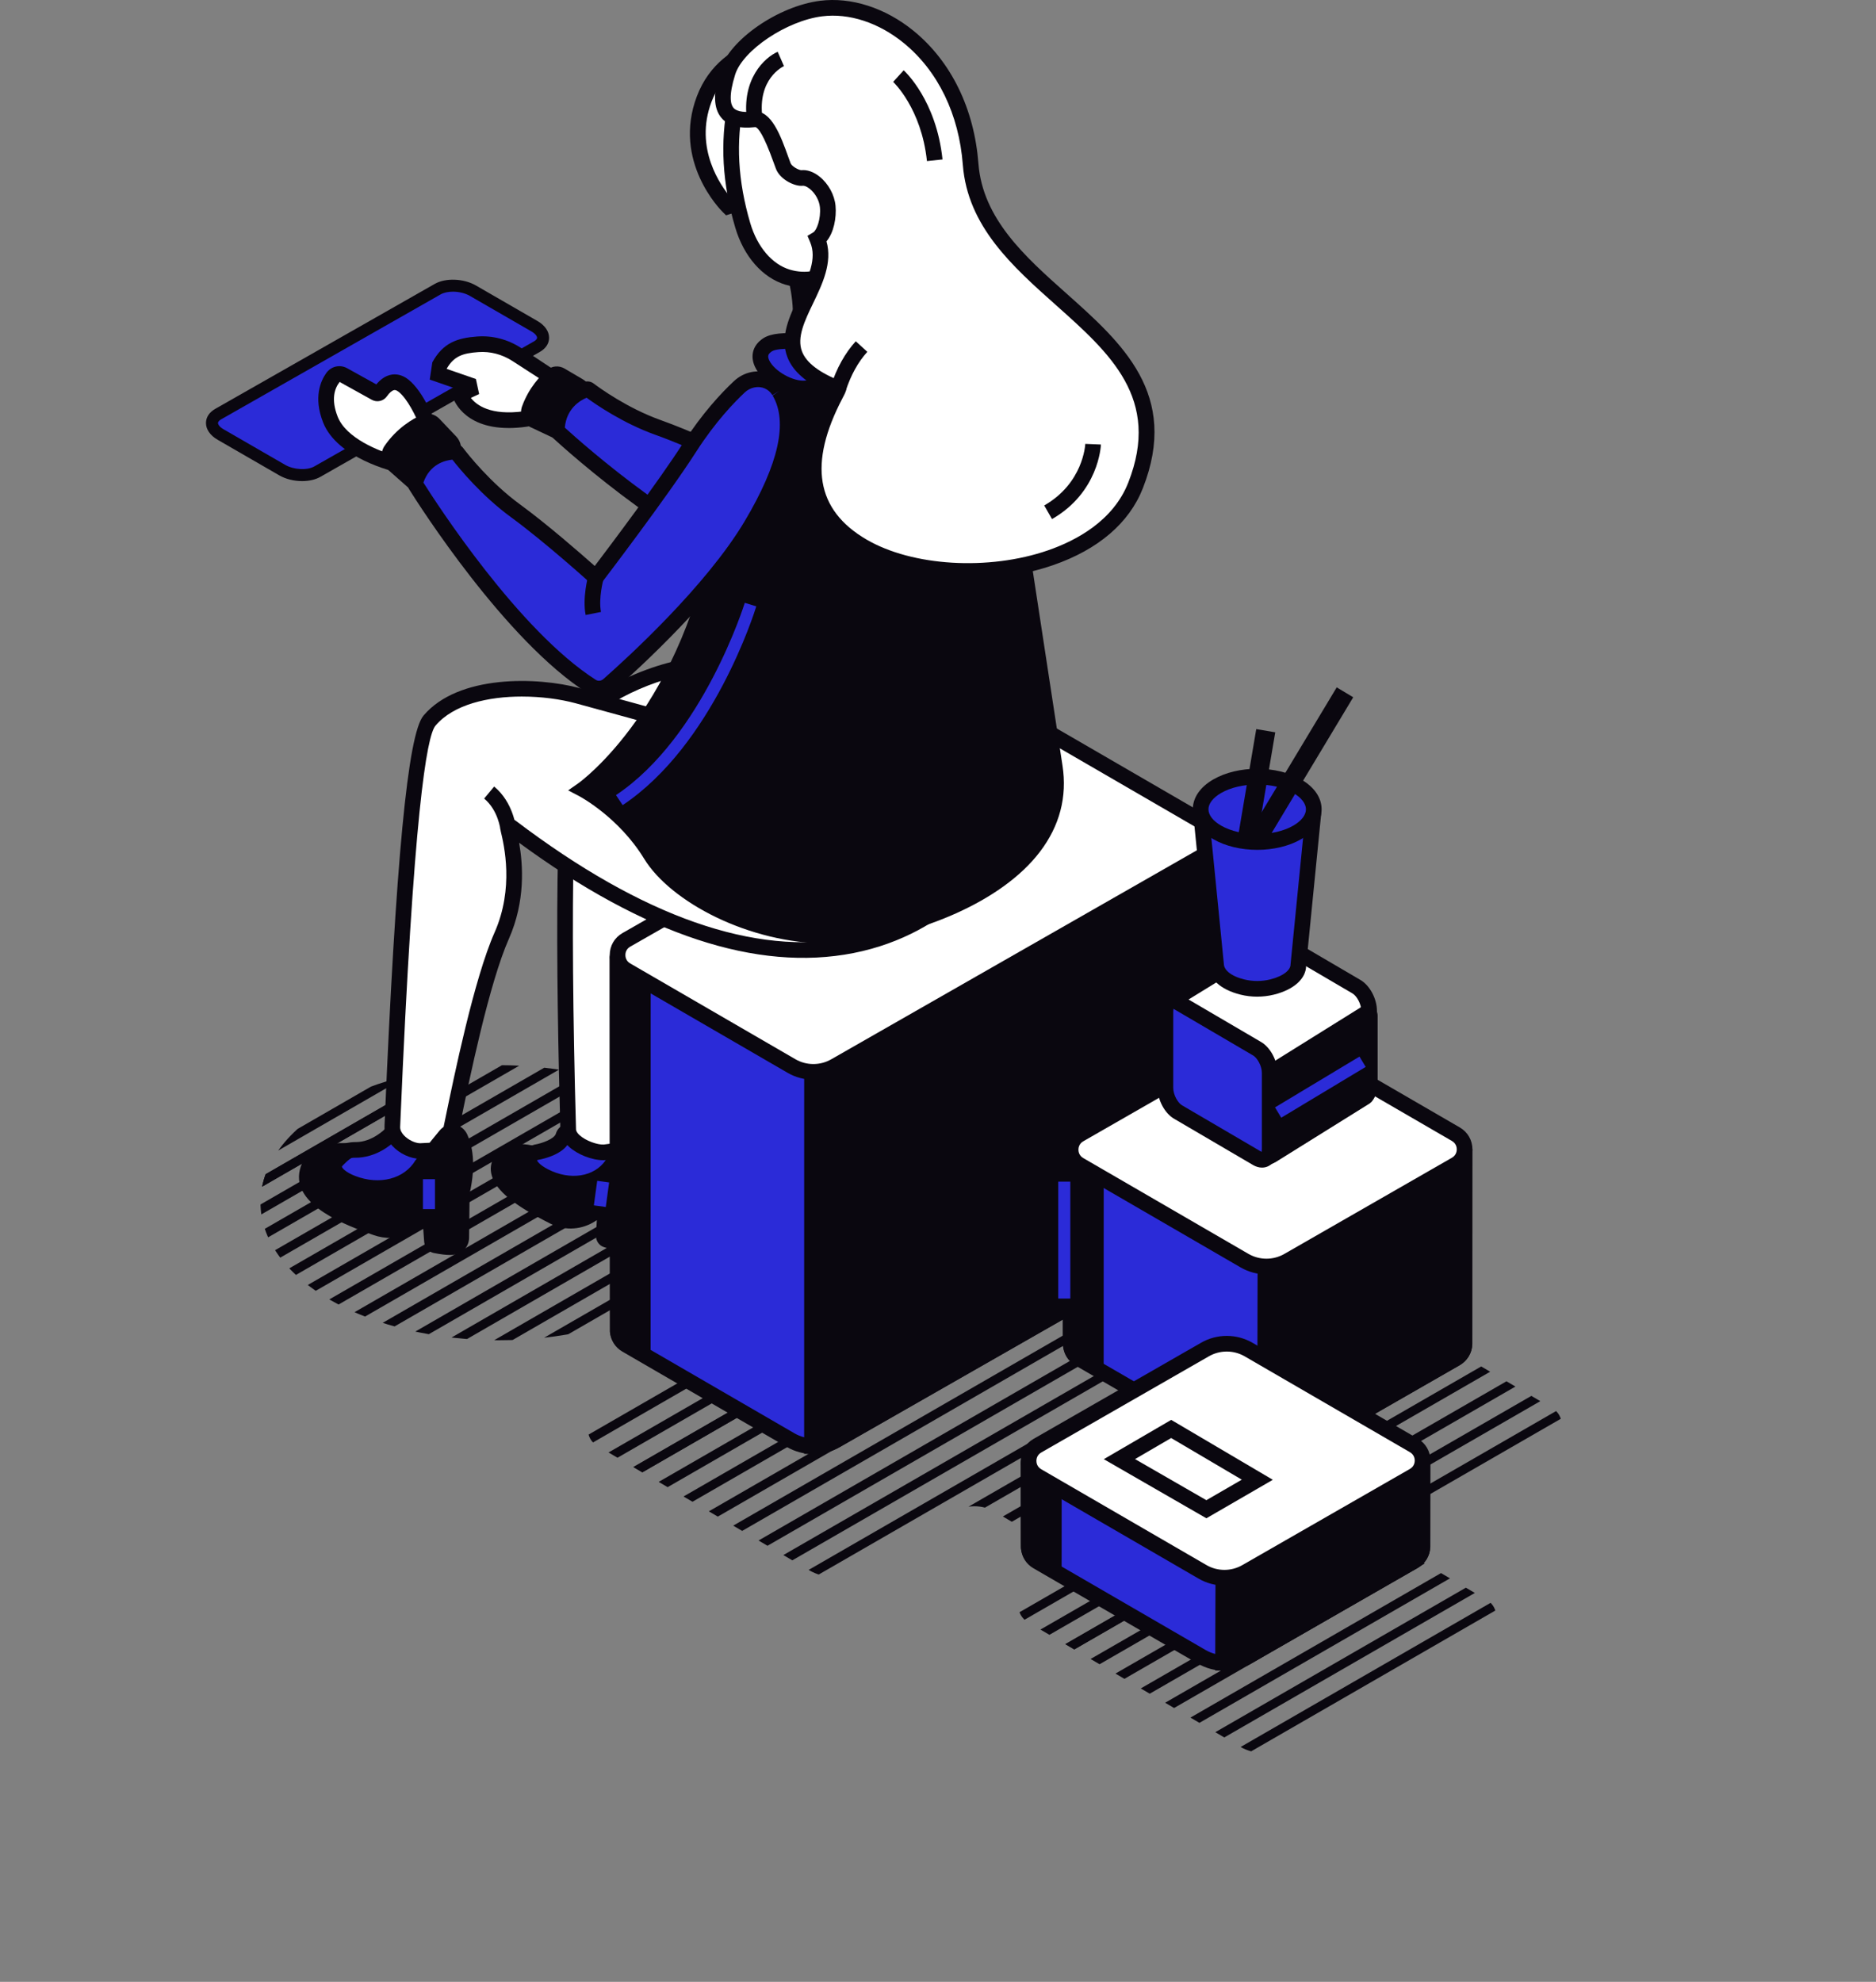 <svg xmlns="http://www.w3.org/2000/svg" xmlns:xlink="http://www.w3.org/1999/xlink" id="b" data-name="Calque 2" width="191.799" height="202.603" viewBox="0 0 191.799 202.603"><rect x="0" y="0" width="191.799" height="202.603" fill="#808080" stroke="none"/><defs><clipPath id="d"><path d="M68.205,113.009c9.51,5.491,9.51,14.393,0,19.884-9.51,5.491-24.93,5.491-34.44,0-9.51-5.491-9.51-14.393,0-19.884,9.51-5.491,24.93-5.491,34.44,0Z" fill="none"></path></clipPath><clipPath id="e"><path d="M126.771,178.557l-21.69-12.729c-1.28-.744-1.278-2.595.005-3.336l20.412-11.663c1.493-.863,3.334-.86,4.824.006l21.69,12.729c1.28.744,1.278,2.595-.004,3.336l-20.412,11.663c-1.493.863-3.333.86-4.824-.006Z" fill="none"></path></clipPath><clipPath id="f"><path d="M133.462,158.949l-21.69-12.729c-1.28-.745-1.278-2.595.005-3.336l20.412-11.663c1.493-.863,3.334-.86,4.824.006l21.69,12.729c1.28.744,1.278,2.595-.004,3.336l-20.412,11.663c-1.493.863-3.333.86-4.824-.006Z" fill="none"></path></clipPath><clipPath id="g"><path d="M133.952,137.927l-21.69-12.729c-1.491-.867-3.331-.869-4.824-.006l-16.949,10.079-4.183-2.455c-1.49-.867-3.331-.869-4.824-.006l-20.412,11.663c-1.282.741-1.285,2.592-.004,3.336l21.69,12.729c1.49.867,3.331.869,4.824.006l9.915-5.968c1.303-.785,2.932-.791,4.242-.017l2.518,1.487c1.49.867,3.331.869,4.824.006l24.869-14.789c1.282-.741,1.285-2.592.004-3.336Z" fill="none"></path></clipPath><clipPath id="h"><path d="M91.178,27.136c-.026.014-.039.02-.039.02,0,0,.029-.01.039-.02Z" fill="none"></path></clipPath></defs><g id="c" data-name="Calque 1"><g><path d="M54.898,35.434l-22.438,12.773c-.925.534-2.542.467-3.611-.15l-6.292-3.633c-1.069-.617-1.185-1.55-.259-2.085l22.438-12.773c.925-.534,2.542-.467,3.611.15l6.292,3.633c1.069.617,1.185,1.55.259,2.085Z" fill="#2b2bd8"></path><path d="M30.889,49.182c-.816,0-1.67-.2-2.348-.593l-6.292-3.633c-.757-.436-1.191-1.06-1.191-1.711,0-.58.331-1.092.932-1.439l22.442-12.774c1.108-.64,2.967-.573,4.222.151l6.294,3.633c.757.437,1.191,1.061,1.191,1.712,0,.581-.332,1.092-.933,1.439l-.004.002-22.437,12.773c-.511.294-1.179.44-1.875.44ZM46.3,29.818c-.477,0-.928.092-1.256.281l-22.442,12.774c-.091.053-.313.2-.313.371,0,.145.15.4.576.646l6.292,3.633c.881.508,2.254.579,2.996.149l22.44-12.774c.096-.056.315-.201.315-.371,0-.145-.15-.4-.576-.646l-6.293-3.633c-.492-.284-1.136-.431-1.738-.431Z" fill="#0a070f"></path></g><g><g clip-path="url(#d)"><g><rect x="5.768" y="114.14" width="63.478" height=".924" transform="translate(-52.231 34.057) rotate(-29.968)" fill="#0a070f"></rect><rect x="8.284" y="115.481" width="63.477" height=".924" transform="translate(-52.57 35.499) rotate(-29.972)" fill="#0a070f"></rect><rect x="10.566" y="116.91" width="63.478" height=".924" transform="translate(-52.964 36.814) rotate(-29.962)" fill="#0a070f"></rect><rect x="13.13" y="118.223" width="63.478" height=".924" transform="translate(-53.278 38.27) rotate(-29.962)" fill="#0a070f"></rect><rect x="15.246" y="119.696" width="63.478" height=".924" transform="translate(-53.73 39.523) rotate(-29.962)" fill="#0a070f"></rect><rect x="17.762" y="121.037" width="63.477" height=".924" transform="translate(-54.064 40.959) rotate(-29.962)" fill="#0a070f"></rect><rect x="20.044" y="122.466" width="63.478" height=".924" transform="translate(-54.475 42.292) rotate(-29.963)" fill="#0a070f"></rect><rect x="22.608" y="123.779" width="63.478" height=".924" transform="translate(-54.787 43.748) rotate(-29.963)" fill="#0a070f"></rect><rect x="24.891" y="125.209" width="63.478" height=".924" transform="translate(-55.209 45.097) rotate(-29.972)" fill="#0a070f"></rect><rect x="27.448" y="126.546" width="63.478" height=".924" transform="translate(-55.543 46.565) rotate(-29.978)" fill="#0a070f"></rect><rect x="29.73" y="127.975" width="63.478" height=".924" transform="translate(-55.952 47.896) rotate(-29.978)" fill="#0a070f"></rect><rect x="32.295" y="129.288" width="63.477" height=".924" transform="translate(-56.249 49.329) rotate(-29.966)" fill="#0a070f"></rect><rect x="34.41" y="130.761" width="63.478" height=".924" transform="translate(-56.695 50.573) rotate(-29.962)" fill="#0a070f"></rect><rect x="36.926" y="132.101" width="63.478" height=".924" transform="translate(-57.027 52.006) rotate(-29.96)" fill="#0a070f"></rect><rect x="39.208" y="133.531" width="63.478" height=".924" transform="translate(-57.437 53.339) rotate(-29.962)" fill="#0a070f"></rect><rect x="41.773" y="134.844" width="63.477" height=".924" transform="translate(-57.765 54.819) rotate(-29.972)" fill="#0a070f"></rect><rect x="44.055" y="136.273" width="63.478" height=".924" transform="translate(-58.174 56.15) rotate(-29.972)" fill="#0a070f"></rect><rect x="-4.01" y="108.704" width="63.478" height=".924" transform="translate(-50.829 28.452) rotate(-29.972)" fill="#0a070f"></rect><rect x="-1.495" y="110.045" width="63.478" height=".924" transform="translate(-51.148 29.873) rotate(-29.962)" fill="#0a070f"></rect><rect x=".789" y="111.475" width="63.477" height=".924" transform="translate(-51.571 31.219) rotate(-29.972)" fill="#0a070f"></rect><rect x="3.353" y="112.788" width="63.478" height=".924" transform="translate(-51.884 32.676) rotate(-29.972)" fill="#0a070f"></rect><rect x="5.635" y="114.217" width="63.478" height=".924" transform="translate(-52.293 34.007) rotate(-29.972)" fill="#0a070f"></rect></g></g><g clip-path="url(#e)"><g><rect x="88.066" y="163.006" width="59.552" height=".924" transform="translate(-65.906 80.731) rotate(-29.972)" fill="#0a070f"></rect><rect x="90.776" y="164.45" width="59.552" height=".924" transform="translate(-66.25 82.245) rotate(-29.962)" fill="#0a070f"></rect><rect x="93.234" y="165.99" width="59.552" height=".924" transform="translate(-66.69 83.678) rotate(-29.962)" fill="#0a070f"></rect><rect x="95.998" y="167.405" width="59.552" height=".924" transform="translate(-67.042 85.282) rotate(-29.972)" fill="#0a070f"></rect><rect x="98.277" y="168.992" width="59.552" height=".924" transform="translate(-67.516 86.598) rotate(-29.962)" fill="#0a070f"></rect><rect x="100.987" y="170.437" width="59.552" height=".924" transform="translate(-67.89 88.18) rotate(-29.972)" fill="#0a070f"></rect><rect x="103.445" y="171.977" width="59.552" height=".924" transform="translate(-68.33 89.614) rotate(-29.972)" fill="#0a070f"></rect><rect x="106.209" y="173.39" width="59.552" height=".924" transform="translate(-68.661 91.168) rotate(-29.968)" fill="#0a070f"></rect><rect x="108.668" y="174.93" width="59.552" height=".924" transform="translate(-69.093 92.581) rotate(-29.962)" fill="#0a070f"></rect><rect x="111.423" y="176.371" width="59.552" height=".924" transform="translate(-69.453 94.171) rotate(-29.968)" fill="#0a070f"></rect><rect x="113.882" y="177.911" width="59.552" height=".924" transform="translate(-69.885 95.583) rotate(-29.962)" fill="#0a070f"></rect><rect x="116.644" y="179.326" width="59.552" height=".924" transform="translate(-70.222 97.152) rotate(-29.962)" fill="#0a070f"></rect><rect x="118.924" y="180.913" width="59.552" height=".924" transform="translate(-70.733 98.564) rotate(-29.978)" fill="#0a070f"></rect><rect x="121.634" y="182.356" width="59.552" height=".924" transform="translate(-71.083 100.089) rotate(-29.972)" fill="#0a070f"></rect><rect x="124.093" y="183.896" width="59.552" height=".924" transform="translate(-71.533 101.546) rotate(-29.978)" fill="#0a070f"></rect><rect x="126.856" y="185.311" width="59.552" height=".924" transform="translate(-71.861 103.092) rotate(-29.972)" fill="#0a070f"></rect><rect x="129.314" y="186.851" width="59.553" height=".924" transform="translate(-72.302 104.527) rotate(-29.972)" fill="#0a070f"></rect><rect x="77.531" y="157.15" width="59.552" height=".924" transform="translate(-64.374 74.655) rotate(-29.962)" fill="#0a070f"></rect><rect x="80.242" y="158.594" width="59.552" height=".924" transform="translate(-64.742 76.219) rotate(-29.968)" fill="#0a070f"></rect><rect x="82.701" y="160.134" width="59.552" height=".924" transform="translate(-65.174 77.635) rotate(-29.962)" fill="#0a070f"></rect><rect x="85.463" y="161.549" width="59.552" height=".924" transform="translate(-65.511 79.204) rotate(-29.962)" fill="#0a070f"></rect><rect x="87.922" y="163.089" width="59.552" height=".924" transform="translate(-65.952 80.638) rotate(-29.962)" fill="#0a070f"></rect></g></g><g clip-path="url(#f)"><g><rect x="94.757" y="143.398" width="59.552" height=".924" transform="translate(-55.215 81.452) rotate(-29.972)" fill="#0a070f"></rect><rect x="97.467" y="144.842" width="59.552" height=".924" transform="translate(-55.563 82.966) rotate(-29.962)" fill="#0a070f"></rect><rect x="99.925" y="146.382" width="59.552" height=".924" transform="translate(-56.004 84.4) rotate(-29.962)" fill="#0a070f"></rect><rect x="102.689" y="147.797" width="59.552" height=".924" transform="translate(-56.341 85.969) rotate(-29.962)" fill="#0a070f"></rect><rect x="104.969" y="149.384" width="59.552" height=".924" transform="translate(-56.829 87.32) rotate(-29.962)" fill="#0a070f"></rect><rect x="107.678" y="150.828" width="59.552" height=".924" transform="translate(-57.188 88.866) rotate(-29.962)" fill="#0a070f"></rect><rect x="110.137" y="152.368" width="59.552" height=".924" transform="translate(-57.629 90.3) rotate(-29.962)" fill="#0a070f"></rect><rect x="112.901" y="153.783" width="59.552" height=".924" transform="translate(-57.964 91.864) rotate(-29.96)" fill="#0a070f"></rect><rect x="115.359" y="155.323" width="59.552" height=".924" transform="translate(-58.408 93.307) rotate(-29.963)" fill="#0a070f"></rect><rect x="118.114" y="156.763" width="59.552" height=".924" transform="translate(-58.765 94.897) rotate(-29.969)" fill="#0a070f"></rect><rect x="120.573" y="158.303" width="59.552" height=".924" transform="translate(-59.198 96.305) rotate(-29.962)" fill="#0a070f"></rect><rect x="123.335" y="159.717" width="59.552" height=".924" transform="translate(-59.533 97.868) rotate(-29.96)" fill="#0a070f"></rect><rect x="125.615" y="161.304" width="59.552" height=".924" transform="translate(-60.04 99.284) rotate(-29.978)" fill="#0a070f"></rect><rect x="128.326" y="162.749" width="59.552" height=".924" transform="translate(-60.393 100.81) rotate(-29.972)" fill="#0a070f"></rect><rect x="130.784" y="164.289" width="59.552" height=".924" transform="translate(-60.84 102.266) rotate(-29.978)" fill="#0a070f"></rect><rect x="133.547" y="165.703" width="59.552" height=".924" transform="translate(-61.166 103.796) rotate(-29.968)" fill="#0a070f"></rect><rect x="136.005" y="167.244" width="59.553" height=".924" transform="translate(-61.612 105.248) rotate(-29.972)" fill="#0a070f"></rect><rect x="84.222" y="137.541" width="59.552" height=".924" transform="translate(-53.686 75.372) rotate(-29.96)" fill="#0a070f"></rect><rect x="86.933" y="138.986" width="59.552" height=".924" transform="translate(-54.053 76.94) rotate(-29.968)" fill="#0a070f"></rect><rect x="89.392" y="140.526" width="59.552" height=".924" transform="translate(-54.487 78.357) rotate(-29.962)" fill="#0a070f"></rect><rect x="92.154" y="141.941" width="59.552" height=".924" transform="translate(-54.835 79.957) rotate(-29.972)" fill="#0a070f"></rect><rect x="94.613" y="143.481" width="59.552" height=".924" transform="translate(-55.276 81.391) rotate(-29.972)" fill="#0a070f"></rect></g></g><g clip-path="url(#g)"><g><rect x="55.823" y="138.032" width="59.552" height=".924" transform="translate(-57.727 61.258) rotate(-29.962)" fill="#0a070f"></rect><rect x="58.533" y="139.476" width="59.552" height=".924" transform="translate(-58.086 62.805) rotate(-29.962)" fill="#0a070f"></rect><rect x="60.992" y="141.016" width="59.552" height=".924" transform="translate(-58.527 64.238) rotate(-29.962)" fill="#0a070f"></rect><rect x="63.755" y="142.431" width="59.552" height=".924" transform="translate(-58.872 65.823) rotate(-29.968)" fill="#0a070f"></rect><rect x="66.035" y="144.017" width="59.552" height=".924" transform="translate(-59.352 67.158) rotate(-29.962)" fill="#0a070f"></rect><rect x="68.744" y="145.462" width="59.552" height=".924" transform="translate(-59.725 68.733) rotate(-29.972)" fill="#0a070f"></rect><rect x="71.203" y="147.002" width="59.552" height=".924" transform="translate(-60.152 70.138) rotate(-29.962)" fill="#0a070f"></rect><rect x="73.967" y="148.416" width="59.552" height=".924" transform="translate(-60.489 71.707) rotate(-29.962)" fill="#0a070f"></rect><rect x="76.425" y="149.956" width="59.552" height=".924" transform="translate(-60.937 73.158) rotate(-29.968)" fill="#0a070f"></rect><rect x="79.181" y="151.396" width="59.552" height=".924" transform="translate(-61.28 74.71) rotate(-29.962)" fill="#0a070f"></rect><rect x="81.639" y="152.937" width="59.552" height=".924" transform="translate(-61.729 76.161) rotate(-29.968)" fill="#0a070f"></rect><rect x="84.402" y="154.351" width="59.552" height=".924" transform="translate(-62.058 77.712) rotate(-29.962)" fill="#0a070f"></rect><rect x="86.681" y="155.938" width="59.552" height=".924" transform="translate(-62.548 79.066) rotate(-29.963)" fill="#0a070f"></rect><rect x="89.391" y="157.382" width="59.553" height=".924" transform="translate(-62.903 80.605) rotate(-29.96)" fill="#0a070f"></rect><rect x="91.85" y="158.922" width="59.552" height=".924" transform="translate(-63.346 82.043) rotate(-29.962)" fill="#0a070f"></rect><rect x="94.613" y="160.337" width="59.552" height=".924" transform="translate(-63.697 83.645) rotate(-29.972)" fill="#0a070f"></rect><rect x="97.071" y="161.877" width="59.552" height=".924" transform="translate(-64.124 85.045) rotate(-29.962)" fill="#0a070f"></rect><rect x="45.289" y="132.176" width="59.552" height=".924" transform="translate(-56.211 55.215) rotate(-29.962)" fill="#0a070f"></rect><rect x="47.998" y="133.62" width="59.552" height=".924" transform="translate(-56.583 56.785) rotate(-29.972)" fill="#0a070f"></rect><rect x="50.458" y="135.16" width="59.552" height=".924" transform="translate(-57.018 58.209) rotate(-29.968)" fill="#0a070f"></rect><rect x="53.221" y="136.575" width="59.552" height=".924" transform="translate(-57.349 59.767) rotate(-29.963)" fill="#0a070f"></rect><rect x="55.679" y="138.115" width="59.552" height=".924" transform="translate(-57.788 61.197) rotate(-29.962)" fill="#0a070f"></rect></g></g><g><g><g><g><path d="M63.435,120.784l-5.432,1.332-5.929-2.255.776-1.417,1.906-.635s2.471-.403,2.843-1.687c.372-1.283,3.942,0,3.942,0l2.452,2.099-.559,2.562Z" fill="#2b2bd8"></path><path d="M57.951,122.953l-7.021-2.671,1.369-2.498,2.326-.765c.828-.137,2.055-.604,2.205-1.119.115-.397.38-.71.765-.906,1.219-.619,3.537.132,4.216.378l.25.144,2.816,2.409-.767,3.519-6.159,1.51ZM53.217,119.44l4.838,1.839,4.704-1.154.351-1.607-1.975-1.689c-1.181-.404-2.523-.601-2.819-.406-.421,1.545-2.746,2.056-3.365,2.165l-1.55.516-.184.337Z" fill="#0a070f"></path></g><g><path d="M82.471,89.759s-11.027-3.593-13.998-6.278c0,0,1.924,3.969-.427,10.531-1.844,5.148-2.703,17.275-3.289,21.635-.151,1.119-.994,1.965-2.016,2.029l-.969.129c-1.212.075-3.641-.964-3.679-2.305-.249-8.877-.941-39.066,1.111-41.781,2.408-3.188,10.347-6.374,14.315-5.661,3.968.712,15.741,2.562,15.741,2.562l-6.787,19.139Z" fill="#fff"></path><path d="M61.673,118.604c-1.156,0-2.633-.582-3.501-1.375-.559-.51-.863-1.1-.88-1.706-.41-14.622-.79-39.558,1.272-42.287,2.59-3.427,10.899-6.719,15.095-5.967,3.914.703,15.605,2.541,15.723,2.56l.952.15-7.369,20.782-.742-.242c-.387-.126-8.157-2.672-12.393-5.13.317,1.912.376,4.964-1.03,8.891-1.371,3.827-2.213,11.868-2.77,17.189-.183,1.74-.339,3.235-.48,4.283-.202,1.49-1.363,2.634-2.761,2.721l-.912.124c-.067.004-.135.006-.203.006ZM72.241,68.753c-3.919,0-10.339,2.721-12.399,5.447-1.234,1.634-1.606,17.836-.95,41.277.005.157.136.365.361.57.652.596,1.849.992,2.469.959l.913-.124c.695-.044,1.231-.607,1.33-1.343.139-1.036.294-2.516.475-4.236.599-5.72,1.419-13.553,2.854-17.56,2.193-6.122.476-9.88.459-9.917l-1.71-3.616,2.967,2.677c2.38,2.149,10.474,5.012,12.97,5.863l6.203-17.489c-2.886-.457-11.537-1.829-14.807-2.416-.346-.062-.727-.091-1.135-.091Z" fill="#0a070f"></path></g><g><path d="M51.067,118.555c.733-1.211,2.365-1.095,3.689-.746-.085.055-.171.108-.249.171-.701.562-.053,1.432,1.214,2.09,2.496,1.296,5.376.924,6.755-1.189l.151-.438.019-.411s.003-.002.004-.004c.442-.503,1.104-1.158,1.618-1.652.463-.445,1.19-.286,1.445.329.412.994.696,2.758-.241,5.565l-.455,4.27c-.03.282-.166.537-.374.703-.031.051-.097.082-.176.104-.261.126-.88.044-1.116-.087-.501-.084-.92-.194-1.429-.363-.235-.078-.388-.327-.373-.596l.11-1.996c.017-.306-.273-.519-.523-.384l-.622.402c-.57.368-1.209.586-1.868.637h0c-.712.055-1.422-.083-2.071-.409-3.079-1.545-6.835-3.806-5.508-5.998Z" fill="#0a070f"></path><path d="M64.118,128.036c-.331,0-.704-.077-.953-.181-.484-.087-.92-.2-1.439-.371-.499-.167-.825-.666-.792-1.217l.085-1.535-.171.111c-.652.421-1.397.674-2.154.733-.823.067-1.653-.099-2.396-.471-3.721-1.867-5.578-3.388-6.022-4.93-.195-.674-.106-1.326.265-1.937h0c.517-.856,1.695-1.731,4.371-1.023l1.346.355-1.168.757c-.085.055-.147.094-.203.138-.058.155.21.589,1.118,1.06,2.277,1.182,4.751.79,5.916-.919l.096-.279.024-.56.17-.169c.364-.414.914-.974,1.63-1.664.363-.347.866-.492,1.34-.394.489.102.9.45,1.1.931.446,1.075.769,2.975-.204,5.933l-.448,4.204c-.044.416-.241.801-.541,1.068-.111.125-.264.215-.458.268-.13.066-.313.094-.511.094ZM61.309,123.268c.176,0,.345.05.497.147.309.196.488.551.468.926l-.111,1.996c.445.142.833.241,1.291.319l.194.069c.103.049.453.097.575.061.009-.002.013-.005.016-.005h.001l.019-.016c.081-.064.133-.168.147-.287l.483-4.4c.88-2.634.625-4.246.256-5.136-.06-.145-.16-.186-.214-.197-.059-.009-.147-.008-.236.077-.618.595-1.102,1.086-1.444,1.459l-.041.364-.218.573c-1.503,2.301-4.678,2.894-7.555,1.398-.642-.333-1.733-1.033-1.827-1.975-.015-.146-.004-.287.03-.423-.827-.094-1.656.012-2.046.656h0c-.19.314-.233.618-.135.958.327,1.137,2.141,2.54,5.392,4.17.541.272,1.143.387,1.747.346.554-.045,1.103-.231,1.582-.541l.621-.402c.17-.093.342-.138.507-.138Z" fill="#0a070f"></path></g><rect x="60.229" y="121.436" width="2.533" height="1.23" transform="translate(-67.729 166.54) rotate(-82.256)" fill="#2b2bd8"></rect></g><g><g><path d="M124.161,124.116c0-.025.005-37.644.005-38.309,0-.069-.046-.124-.113-.142l-18.123,1.624c-.013-.004-.025-.009-.036-.015l-1.661-9.997c-.048-.028-.107-.028-.154,0l-37.439,21.395c-.036.021-.079.026-.118.015l-3.189-.888c-.098-.027-.196.043-.195.145.002.815.006,38.055.014,38.145l.003.027c.056.535.336,1.05.866,1.358l16.81,9.749c1.431.832,3.199.835,4.632.006l37.807-21.608c.572-.33.862-.899.885-1.476l.004-.029Z" fill="#2b2bd8"></path><path d="M83.155,148.648c-.943,0-1.884-.244-2.724-.732l-16.81-9.749c-.713-.415-1.173-1.131-1.261-1.967q-.011-.112-.019-26.818c-.001-6.22-.002-11.146-.004-11.436,0-.303.137-.578.376-.76.237-.179.547-.239.837-.157l2.927.815,37.205-21.262c.291-.168.655-.167.951.001l.328.189,1.604,9.657,17.566-1.575.146.042c.412.12.69.486.69.911,0,.382-.005,38.287-.007,38.345l-.01.093c-.029.825-.508,1.624-1.278,2.069l-37.811,21.61c-.834.482-1.77.724-2.706.724ZM63.938,98.798c.001,1.707.002,5.755.004,10.584.002,11.126.006,26.364.01,26.69.02.15.108.499.474.712l16.809,9.747c1.184.686,2.651.688,3.83.006l37.811-21.61c.415-.24.476-.649.482-.813l.803.002-.801-.005c.001-.266.006-32.306.006-37.581l-17.517,1.57-.343-.126-.338-.188-1.548-9.325-36.87,21.071-.438-.072-2.374-.661Z" fill="#0a070f"></path></g><g><path d="M124.053,85.672l-18.123,1.624c-.013-.004-.025-.009-.036-.015l-22.873,17.998-.005,42.569c.844.025,1.693-.174,2.449-.611l37.807-21.608c.572-.33.862-.899.885-1.476l.004-.029c0-.025.005-37.644.005-38.308,0-.069-.046-.124-.113-.142Z" fill="#0a070f"></path><path d="M83.157,148.649c-.055,0-.111,0-.166-.002l-.777-.023.005-43.734,23.636-18.598.273.183,17.997-1.613.138.038c.413.113.703.488.703.914,0,.382-.005,38.286-.007,38.347-.038.916-.518,1.716-1.288,2.16l-37.811,21.61c-.815.471-1.748.718-2.704.718ZM83.821,105.666l-.005,41.327c.44-.076.862-.227,1.248-.449l37.811-21.611c.415-.24.476-.649.482-.814.004-.268.008-32.308.008-37.584l-17.19,1.541-22.355,17.589Z" fill="#0a070f"></path></g><g><path d="M65.722,100.083s.25-.675.561-1.545l-2.949-.822c-.098-.027-.196.043-.195.145.002.815.006,38.055.014,38.145l.003.027c.056.535.336,1.05.866,1.358l1.694.985.005-34.198v-4.096Z" fill="#0a070f"></path><path d="M66.516,139.769l-2.896-1.686c-.712-.413-1.172-1.13-1.26-1.965q-.011-.112-.019-26.818c-.001-6.22-.002-11.145-.004-11.436,0-.303.137-.578.376-.76.237-.179.547-.239.837-.157l3.775,1.051-.288.809c-.23.643-.426,1.181-.513,1.421l-.007,39.542ZM63.938,98.716c.001,1.707.002,5.755.004,10.584.002,11.126.006,26.364.01,26.69.02.15.108.499.474.712l.492.286.005-37.046.05-.135s.107-.288.266-.728l-1.3-.362Z" fill="#0a070f"></path></g><g><path d="M80.915,108.974l-16.888-9.794c-1.188-.691-1.186-2.409.004-3.096l37.884-21.653c1.386-.801,3.094-.799,4.478.006l16.888,9.794c1.188.691,1.186,2.409-.004,3.097l-37.884,21.653c-1.386.801-3.094.799-4.478-.006Z" fill="#fff"></path><path d="M83.161,110.378c-.915,0-1.831-.237-2.647-.712l-16.888-9.793c-.808-.471-1.29-1.309-1.288-2.243.001-.935.484-1.772,1.293-2.238l37.888-21.655c1.627-.943,3.65-.94,5.276.009l16.887,9.792c.808.471,1.29,1.309,1.287,2.243-.001.935-.484,1.772-1.293,2.238l-37.888,21.655c-.81.469-1.719.703-2.628.703ZM104.149,74.633c-.634,0-1.266.163-1.831.49l-37.889,21.655c-.441.255-.491.682-.491.853,0,.171.047.599.492.857l16.888,9.793c1.131.659,2.539.66,3.673.005l37.889-21.655c.441-.255.491-.682.491-.853,0-.171-.047-.599-.492-.857l-16.887-9.792c-.569-.331-1.206-.496-1.843-.496Z" fill="#0a070f"></path></g></g><g><g><path d="M56.059,38.323l-3.233-2.089c-1.203-.778-2.592-1.139-3.984-1.037h0c-1.807.133-3.011.518-3.939,2.229l-.096.831,3.162,1.096.102.473-1.031.479s.926,3.317,6.651,2.527c5.253-.725,2.368-4.51,2.368-4.51Z" fill="#fff"></path><path d="M52.005,43.755c-4.774,0-5.696-3.088-5.737-3.234l-.183-.655.392-.181-2.54-.881.262-1.759c1.086-2.002,2.558-2.496,4.583-2.645,1.577-.115,3.123.287,4.478,1.163l3.435,2.276c.15.197,1.449,1.975.753,3.661-.471,1.142-1.699,1.857-3.647,2.127-.652.09-1.249.13-1.795.13ZM48.142,40.677c.565.734,2.004,1.836,5.44,1.363.923-.127,2.087-.43,2.386-1.149.272-.652-.195-1.567-.473-1.979l-3.103-2.006c-1.061-.686-2.273-1.001-3.492-.91-1.578.115-2.48.402-3.221,1.681l-.004.035,2.98,1.034.332,1.538-.846.392Z" fill="#0a070f"></path></g><g><path d="M59.187,39.469l-1.865-1.097c-.284-.167-.627-.149-.881.07-.599.514-1.681,1.626-2.314,3.377-.16.441.063.945.459,1.131l2.109.992c.361.17.78.036,1.003-.319l1.778-2.838c.28-.446.144-1.061-.29-1.316Z" fill="#0a070f"></path><path d="M57.024,44.817c-.225,0-.453-.049-.671-.152l-2.107-.992c-.787-.37-1.17-1.305-.872-2.128.695-1.925,1.894-3.152,2.545-3.711.511-.438,1.219-.498,1.809-.152l1.865,1.097c.389.23.666.607.778,1.063.114.466.035.965-.216,1.367l-1.778,2.838c-.31.495-.822.769-1.352.769ZM56.916,39.061c-.487.445-1.465,1.448-2.036,3.029-.018.051.022.124.048.136l2.109.991,1.762-2.857c.023-.037.03-.088.018-.137l-.036-.064-1.865-1.098Z" fill="#0a070f"></path></g><g><path d="M80.68,37.358c-.453,1.4.671-1.785,0,0-1.864,4.961-4.1,10.358-4.1,10.358,0,0-5.368-2.614-9.317-4.024-3.505-1.251-6.423-3.376-7.034-3.838-.086-.065-.168-.078-.267-.045-.609.203-2.875,1.149-3.025,4.033-.006.125.034.248.121.328,1.384,1.271,13.649,12.353,22.76,14.38,0,0,5.259-4.807,7.855-13.791,2.595-8.984-5.891-10.805-6.992-7.402Z" fill="#2b2bd8"></path><path d="M80.051,59.422l-.406-.09c-9.312-2.07-21.741-13.298-23.128-14.572-.262-.24-.4-.591-.379-.963.138-2.668,1.936-4.202,3.57-4.746.351-.116.706-.058,1,.164.542.409,3.411,2.505,6.822,3.724,3.102,1.107,6.998,2.915,8.63,3.69.685-1.672,2.339-5.751,3.763-9.536.029-.086.06-.17.096-.251.12-.306.258-.59.468-.742.909-1.044,2.553-1.438,4.265-.914,2.98.912,5.275,4.295,3.686,9.796-2.627,9.096-7.861,13.956-8.082,14.158l-.307.281ZM57.747,43.717c1.891,1.722,13.23,11.798,21.824,13.953,1.122-1.152,5.184-5.696,7.332-13.131,1.375-4.761-.551-7.189-2.618-7.822-1.012-.309-2.231-.184-2.712.6-.011.031-.02.061-.03.087-.085.245-.172.493-.287.695-1.812,4.788-3.914,9.872-3.936,9.925l-.326.785-.763-.373c-.054-.025-5.376-2.61-9.238-3.989-3.29-1.175-6.097-3.111-7.021-3.786-.69.289-2.051,1.103-2.225,3.056Z" fill="#0a070f"></path></g></g><g><g><path d="M39.978,115.928s-1.537,1.661-3.66,1.626c-2.123-.035-3.321,1.844-3.321,1.844l2.918,3.553,5.805-.205,3.135-2.289.864-3.861-3.596-1.621-2.145.952Z" fill="#2b2bd8"></path><path d="M35.547,123.765l-3.538-4.309.313-.489c.059-.093,1.51-2.21,4.009-2.215.017.001.035.001.052.001,1.693,0,2.995-1.356,3.007-1.371l.113-.121,2.622-1.163,4.517,2.035-1.072,4.791-3.576,2.611-6.445.228ZM34.028,119.393l2.253,2.745,5.163-.183,2.694-1.967.656-2.93-2.675-1.206-1.682.745c-.447.431-1.991,1.771-4.133,1.756-.014-.001-.03-.001-.044-.001-1.05,0-1.817.605-2.233,1.04Z" fill="#0a070f"></path></g><g><path d="M101.351,87.336s-14.05,23.76-49.103-2.792c-.147-.111-.335.004-.29.194.332,1.399,1.483,6.063-.667,10.918-2.202,4.973-4.351,15.825-5.243,20.121-.229,1.103-1.129,1.874-2.153,1.849l-.976.045c-1.214-.03-2.867-1.154-2.81-2.494.377-8.872,1.615-38.916,3.798-41.503,3.335-3.951,11.22-3.61,15.125-2.558,3.906,1.052,26.39,7.289,26.39,7.289l15.928,8.933Z" fill="#fff"></path><path d="M42.958,118.47c-1.018-.023-2.104-.537-2.825-1.308-.567-.608-.852-1.307-.821-2.021l.019-.446c1.136-26.823,2.359-39.635,3.966-41.539,3.561-4.22,11.672-3.964,15.945-2.815,3.864,1.041,26.172,7.229,26.396,7.291l.178.072,16.642,9.335-.417.705c-.185.313-4.653,7.693-14.793,9.688-9.834,1.932-21.329-1.859-34.172-11.275.392,2.247.661,5.956-1.051,9.822-2.014,4.548-4.021,14.285-4.985,18.966l-.206.994c-.303,1.452-1.511,2.487-2.889,2.487-.023,0-.046,0-.067-.001l-.92.046ZM53.364,71.207c-3.43,0-6.995.791-8.843,2.98-.899,1.066-2.253,8.971-3.591,40.575l-.019.447c-.014.349.204.66.392.86.422.452,1.111.789,1.637.802l.92-.046h.03c.676,0,1.23-.505,1.377-1.213l.206-.991c.976-4.735,3.007-14.587,5.089-19.291,2.012-4.544.974-8.915.634-10.352-.112-.476.051-.893.4-1.12.35-.23.796-.21,1.137.047,12.976,9.829,24.47,13.858,34.172,11.963,7.688-1.5,11.955-6.444,13.294-8.261l-15.08-8.459c-1.587-.44-22.561-6.257-26.292-7.261-1.534-.413-3.475-.679-5.462-.679Z" fill="#0a070f"></path></g><g><path d="M31.257,119.722c.506-2.06,2.531-2.43,5.061-2.169-.806.238-1.179.631-1.72,1.168-.689.683.087,1.528,1.499,2.072,2.689,1.036,5.586.358,6.91-1.866.143-.144.287-.29.427-.452l.427-.543c.038-.051.078-.094.115-.147.393-.552.979-1.269,1.46-1.841.517-.614,1.423-.465,1.771.28.488,1.045.857,2.839.191,5.723l-.057,4.592c-.004.303-.122.59-.327.793-.157.156-.34.237-.525.264h0c-.294.157-1.097.071-2.017-.109-.265-.052-.466-.293-.488-.587l-.174-2.34c-.016-.218-.248-.327-.402-.188l-.386.348c-.408.367-.867.66-1.359.867h0c-1.05.441-2.204.468-3.274.089-3.344-1.185-7.838-3.072-7.131-5.953Z" fill="#0a070f"></path><path d="M45.987,128.294c-.364,0-.879-.054-1.634-.201-.537-.106-.942-.577-.985-1.147l-.119-1.611c-.416.341-.868.617-1.35.819-1.182.497-2.502.531-3.717.102-2.522-.894-8.43-2.989-7.523-6.681h0c.772-3.145,4.496-2.761,5.722-2.634l3.102.32-2.991.882c-.626.185-.916.474-1.398.951-.115.115-.139.156-.135.183.037.175.439.587,1.359.941,2.491.962,5.024.302,6.16-1.606l.091-.119c.135-.135.268-.269.399-.421l.407-.52.6.232-.501-.357c.332-.465.833-1.098,1.49-1.879.373-.442.928-.66,1.474-.588.572.076,1.069.451,1.326,1.004.499,1.068.945,2.984.248,6.057l-.055,4.526c-.006.463-.191.908-.51,1.223-.216.214-.482.358-.773.42-.148.059-.355.105-.686.105ZM43.562,123.694c.106,0,.212.02.314.061.313.125.522.416.547.76l.175,2.339c1.28.28,1.593.201,1.624.189l.175-.054c.071-.011.13-.041.183-.094.091-.09.144-.223.146-.363l.072-4.723c.639-2.77.272-4.424-.149-5.324-.081-.173-.216-.284-.371-.304-.136-.022-.268.037-.37.16-.636.756-1.117,1.362-1.43,1.801l-.559.714c-.15.174-.287.316-.422.453-1.466,2.383-4.588,3.231-7.621,2.059-.705-.272-1.917-.872-2.121-1.838-.094-.449.052-.891.409-1.246.054-.054.107-.107.16-.159-1.809.165-2.283.983-2.469,1.743h0c-.574,2.339,3.572,4.103,6.739,5.226.926.329,1.931.302,2.83-.076.427-.179.826-.434,1.187-.757l.385-.347c.16-.144.362-.22.567-.22Z" fill="#0a070f"></path></g><rect x="43.24" y="120.546" width="1.231" height="3.06" fill="#2b2bd8"></rect><path d="M51.163,84.816c-.002-.019-.221-1.984-1.663-3.18l1.022-1.231c1.958,1.624,2.223,4.147,2.234,4.255l-1.594.154.797-.077-.796.079Z" fill="#0a070f"></path></g><g><g><path d="M103.287,48.591s2.936,19.277,4.55,29.8c1.614,10.523-11.952,16.059-20.691,17.114-8.739,1.055-17.879-3.667-20.611-8.14s-6.912-6.666-6.912-6.666c0,0,11.097-7.746,14.282-27.58,3.184-19.834,14.235-23,14.856-22.988.621.011,14.527,18.46,14.527,18.46Z" fill="#0a070f"></path><path d="M84.634,96.454c-8.07,0-16.086-4.258-18.782-8.671-2.586-4.234-6.562-6.354-6.601-6.375l-1.161-.61,1.074-.754c.108-.076,10.864-7.827,13.951-27.053,3.425-21.335,15.53-23.661,15.66-23.661h0c.497.008,1.011.017,15.152,18.779l.121.162.03.2s2.936,19.276,4.55,29.798c.488,3.183-.285,6.141-2.297,8.793-4,5.272-12.469,8.438-19.088,9.238-.866.105-1.738.154-2.609.154ZM61.023,80.613c1.466.963,4.19,3.052,6.195,6.336,2.413,3.95,11.131,8.814,19.832,7.762,6.284-.758,14.289-3.717,18.006-8.616,1.741-2.293,2.41-4.844,1.99-7.582-1.518-9.895-4.205-27.532-4.52-29.601-4.795-6.359-12.45-16.343-13.98-17.924-1.495.462-10.931,4.073-13.852,22.259-2.693,16.769-10.865,24.985-13.671,27.366Z" fill="#0a070f"></path></g><path d="M63.659,82.307l-.683-1.024c8.87-5.918,13.127-19.521,13.169-19.657l1.176.361c-.176.576-4.43,14.162-13.662,20.321Z" fill="#2b2bd8"></path></g><g><g><g><path d="M43.856,43.739s-1.141-3.158-2.609-4.316c-1.099-.867-1.966.085-2.332.618-.123.178-.337.229-.518.128l-3.285-1.822c-.383-.213-.849-.111-1.113.262-.507.716-1.073,2.11-.224,4.276,1.315,3.353,6.954,4.606,6.954,4.606l3.126-3.753Z" fill="#fff"></path><path d="M41.033,48.379l-.476-.106c-.248-.055-6.072-1.388-7.527-5.095-1.006-2.569-.233-4.255.318-5.032.5-.706,1.406-.915,2.154-.498l2.972,1.649c.367-.446.897-.897,1.592-1.003.394-.058,1.015-.022,1.677.5,1.601,1.263,2.741,4.326,2.866,4.672l.156.431-3.732,4.481ZM34.724,39.047c-.516.652-.899,1.771-.203,3.547.862,2.2,4.216,3.53,5.916,4l2.503-3.006c-.413-1.013-1.281-2.821-2.188-3.537-.256-.202-.403-.18-.447-.174-.21.032-.491.269-.731.617-.349.512-1.023.676-1.564.375l-3.286-1.823Z" fill="#0a070f"></path></g><g><path d="M46.06,45.173l-1.705-1.795c-.26-.274-.633-.367-.966-.216-.784.354-2.249,1.192-3.407,2.865-.292.421-.19,1.036.185,1.367l1.996,1.763c.341.301.829.296,1.165-.012l2.684-2.462c.422-.387.444-1.092.047-1.51Z" fill="#0a070f"></path><path d="M42.741,50.183c-.392,0-.784-.142-1.107-.427l-1.996-1.762c-.692-.611-.831-1.676-.312-2.424,1.268-1.835,2.884-2.753,3.734-3.138.635-.288,1.374-.135,1.877.394l1.705,1.796c.337.355.521.847.502,1.35-.018.499-.232.973-.589,1.3l-2.685,2.463c-.325.298-.726.449-1.129.449ZM43.775,43.928c-.755.279-2.085,1.036-3.134,2.553-.054.078-.024.242.057.313l1.997,1.762,2.778-2.465c.043-.038.069-.103.072-.177.002-.076-.022-.147-.065-.192l-1.705-1.795Z" fill="#0a070f"></path></g><g><path d="M79.65,39.977c-.604-.985-1.672-1.36-2.681-1.155-.497.101-.979.343-1.384.723-1.155,1.083-3.121,3.142-5.062,6.171-3.019,4.71-9.606,13.318-9.606,13.318,0,0-4.65-4.213-8.2-6.805-3.151-2.302-5.503-5.288-5.99-5.929-.063-.082-.151-.128-.248-.125-.647.015-3.144.258-4.011,3.088-.034.112-.018.241.043.339,1.005,1.606,9.725,15.306,17.964,20.567.558.356,1.257.277,1.76-.166,2.594-2.283,10.584-9.586,14.584-16.305,4.816-8.091,3.949-11.82,2.864-13.665-.011-.019-.022-.037-.033-.055Z" fill="#2b2bd8"></path><path d="M61.234,71.191c-.412,0-.823-.115-1.19-.349-8.404-5.368-17.232-19.253-18.211-20.818-.184-.292-.233-.667-.129-1,.806-2.63,2.985-3.611,4.757-3.65.378-.04.681.15.902.439.433.57,2.742,3.518,5.826,5.768,2.758,2.015,6.202,5.024,7.616,6.278,1.617-2.133,6.572-8.718,9.045-12.576,1.939-3.025,3.891-5.108,5.189-6.323.5-.469,1.113-.789,1.772-.923,1.387-.279,2.769.308,3.512,1.507l.053.085c1.922,3.266.984,8.002-2.869,14.475-4.085,6.861-12.316,14.361-14.742,16.497-.442.39-.987.589-1.53.589ZM43.287,49.331c1.348,2.136,9.738,15.129,17.618,20.163.251.161.557.125.802-.094,2.381-2.097,10.46-9.454,14.425-16.114,3.478-5.843,4.441-10.166,2.861-12.849l.656-.46-.682.418c-.391-.638-1.095-.939-1.838-.789-.368.075-.712.255-.995.522-1.009.944-2.989,2.98-4.937,6.019-3.002,4.684-9.578,13.288-9.644,13.374l-.529.69-.644-.584c-.046-.042-4.66-4.215-8.134-6.751-2.985-2.18-5.279-4.967-5.996-5.886-.75.072-2.305.456-2.962,2.342Z" fill="#0a070f"></path></g></g><path d="M59.875,62.871c-.347-1.75.245-3.955.27-4.048l1.544.421c-.005.019-.518,1.938-.244,3.314l-1.57.312Z" fill="#0a070f"></path></g><g><g><path d="M81.157,27.464s1.43,4.782.207,7.052c-1.223,2.269,4.583,1.641,4.583,1.641l5.906-4.243s-1.762-2.87-1.648-5.324c.114-2.455.38-2.696-.183-2.521-.563.175-8.866,3.395-8.866,3.395Z" fill="#2b2bd8"></path><path d="M84.285,37.051c-1.401,0-3.025-.215-3.635-1.122-.198-.295-.46-.92.01-1.793.874-1.622.102-5.201-.269-6.443l-.212-.708.689-.267c.852-.331,8.344-3.236,8.917-3.414.177-.053.638-.195,1.03.121.418.339.376.794.309,1.546-.035.381-.083.915-.118,1.656-.101,2.174,1.515,4.842,1.53,4.868l.388.634-6.681,4.8-.209.022c-.433.047-1.064.099-1.749.099ZM82.116,27.951c.376,1.516,1.035,4.935-.048,6.944-.072.133-.073.193-.073.193.245.288,1.992.447,3.66.294l5.154-3.702c-.543-1.046-1.493-3.171-1.402-5.127.028-.602.065-1.074.097-1.44-1.523.571-4.813,1.84-7.387,2.838Z" fill="#0a070f"></path></g><g><path d="M81.634,4.183s-7.279-.287-9.64,5.946c-2.36,6.234,2.457,10.977,2.457,10.977,0,0,6.158-1.92,7.212-4.824,1.054-2.903-.028-12.099-.028-12.099Z" fill="#fff"></path><path d="M74.231,22.012l-.341-.336c-.212-.209-5.16-5.185-2.644-11.83,2.534-6.695,10.348-6.473,10.419-6.463l.684.027.079.679c.046.384,1.092,9.42-.015,12.466-1.155,3.184-7.056,5.106-7.725,5.314l-.458.143ZM80.919,4.996c-1.77.103-6.434.816-8.177,5.417-1.8,4.756.975,8.614,1.952,9.769,1.859-.653,5.53-2.282,6.215-4.172.744-2.047.314-8.087.01-11.013Z" fill="#0a070f"></path></g><g><path d="M85.822,5.027s5.037-4.257,6.992,6.323c1.36,7.359-1.489,11.765-6.974,15.966-1.708,1.308-3.624,1.523-5.312,1.017-2.265-.679-3.869-2.843-4.594-5.309-1.292-4.394-1.533-8.51-.688-12.589-1.038-4.37,1.822-3.723,6.991-5.162l3.584-.246Z" fill="#fff"></path><path d="M82.231,29.388c-.64,0-1.288-.096-1.932-.288-2.344-.702-4.263-2.89-5.132-5.85-1.321-4.491-1.563-8.682-.739-12.804-.32-1.448-.238-2.49.255-3.269.763-1.207,2.288-1.53,4.396-1.978.872-.185,1.859-.394,2.943-.696l.16-.028,3.351-.23c.561-.392,2.08-1.265,3.787-.655,2.043.73,3.483,3.292,4.282,7.615,1.284,6.953-.824,11.805-7.274,16.746-1.24.95-2.648,1.437-4.096,1.437ZM82.372,6.066c-1.101.304-2.088.513-2.962.699-1.726.366-2.973.631-3.376,1.268-.263.415-.266,1.141-.01,2.218l.041.173-.036.174c-.811,3.914-.591,7.904.673,12.2.715,2.44,2.231,4.222,4.055,4.768,1.59.476,3.227.163,4.595-.886,4.984-3.818,8.027-7.861,6.673-15.185-.853-4.623-2.231-6.03-3.236-6.395-1.231-.448-2.443.53-2.455.54l-.198.164-3.764.261Z" fill="#0a070f"></path></g><g><path d="M82.463,39.693c-2.302.308-6.046-2.626-4.251-4.242.083-.074.168-.14.255-.196,1.568-1.011,6.155.432,9.115-1.48,2.22-1.435,2.212-2.912,2.07-3.561-.104-.474.055-.993.403-1.285.262-.22.656-.38,1.245-.335,1.61.122,2.838,2.196,2.167,4.177-.671,1.98-3.112,4.649-5.963,5.657-2.158.763-2.709.955-5.041,1.267Z" fill="#2b2bd8"></path><path d="M82.126,40.515c-1.85,0-4.185-1.39-4.94-3.021-.456-.985-.276-1.947.489-2.638.117-.105.237-.197.357-.274.862-.556,2.165-.547,3.68-.534,1.848.014,3.923.03,5.435-.947,1.835-1.185,1.815-2.295,1.723-2.717-.171-.772.093-1.585.67-2.07.329-.276.914-.587,1.821-.52.94.072,1.815.621,2.402,1.509.714,1.078.886,2.47.462,3.721-.732,2.163-3.347,5.056-6.453,6.155-2.186.773-2.773.981-5.203,1.306h0c-.143.019-.291.029-.442.029ZM81.104,35.646c-.944,0-1.824.036-2.204.281-.053.034-.103.074-.154.119-.159.143-.313.334-.107.776.524,1.134,2.508,2.231,3.717,2.079h0c2.265-.303,2.767-.481,4.881-1.229,2.613-.924,4.875-3.398,5.472-5.16.266-.787.161-1.656-.281-2.326-.312-.473-.745-.762-1.19-.797-.29-.023-.524.028-.67.15-.101.084-.183.288-.136.5.165.749.26,2.676-2.418,4.406-1.916,1.238-4.365,1.219-6.316,1.203-.198-.001-.398-.003-.595-.003Z" fill="#0a070f"></path></g><g><g clip-path="url(#h)"><rect x="91.158" y="27.136" width=".002" height=".039" transform="translate(59.229 116.754) rotate(-86.975)" fill="#393243"></rect><rect x="91.158" y="27.135" width="0" height=".039" transform="translate(59.66 116.905) rotate(-87.249)" fill="#393243"></rect><rect x="91.158" y="27.135" width="0" height=".039" transform="translate(59.231 116.753) rotate(-86.975)" fill="#3a3344"></rect><rect x="91.158" y="27.134" width="0" height=".039" transform="translate(59.661 116.904) rotate(-87.249)" fill="#3b3445"></rect><rect x="91.158" y="27.134" width="0" height=".039" transform="translate(59.661 116.904) rotate(-87.249)" fill="#3c3546"></rect><rect x="91.158" y="27.134" width="0" height=".039" transform="translate(59.232 116.752) rotate(-86.975)" fill="#3d3647"></rect><rect x="91.158" y="27.134" width="0" height=".039" transform="translate(59.662 116.904) rotate(-87.249)" fill="#3e3748"></rect><rect x="91.158" y="27.133" width="0" height=".039" transform="translate(59.232 116.751) rotate(-86.975)" fill="#3f3849"></rect><rect x="91.158" y="27.133" width="0" height=".039" transform="translate(59.662 116.903) rotate(-87.249)" fill="#40394a"></rect><rect x="91.158" y="27.133" width="0" height=".039" transform="translate(59.663 116.903) rotate(-87.249)" fill="#413a4b"></rect><rect x="91.158" y="27.132" width="0" height=".039" transform="translate(59.233 116.75) rotate(-86.975)" fill="#423b4c"></rect><rect x="91.158" y="27.132" width="0" height=".039" transform="translate(59.663 116.902) rotate(-87.249)" fill="#433c4d"></rect><rect x="91.158" y="27.132" width="0" height=".039" transform="translate(59.664 116.902) rotate(-87.249)" fill="#443d4e"></rect><rect x="91.158" y="27.131" width="0" height=".039" transform="translate(59.664 116.902) rotate(-87.249)" fill="#453e4f"></rect><rect x="91.158" y="27.131" width="0" height=".039" transform="translate(59.664 116.901) rotate(-87.249)" fill="#463f50"></rect><rect x="91.158" y="27.131" width="0" height=".039" transform="translate(59.235 116.749) rotate(-86.975)" fill="#474051"></rect><rect x="91.158" y="27.13" width="0" height=".039" transform="translate(59.665 116.901) rotate(-87.249)" fill="#484152"></rect><rect x="91.158" y="27.13" width="0" height=".039" transform="translate(59.665 116.9) rotate(-87.249)" fill="#494253"></rect><rect x="91.158" y="27.13" width="0" height=".039" transform="translate(59.236 116.748) rotate(-86.975)" fill="#4a4354"></rect><rect x="91.158" y="27.13" width="0" height=".039" transform="translate(59.666 116.9) rotate(-87.249)" fill="#4b4455"></rect><rect x="91.158" y="27.129" width="0" height=".039" transform="translate(59.236 116.748) rotate(-86.975)" fill="#4c4456"></rect><rect x="91.158" y="27.129" width="0" height=".039" transform="translate(59.666 116.899) rotate(-87.249)" fill="#4d4557"></rect><rect x="91.158" y="27.129" width="0" height=".039" transform="translate(59.667 116.899) rotate(-87.249)" fill="#4e4658"></rect><rect x="91.158" y="27.128" width="0" height=".039" transform="translate(59.237 116.747) rotate(-86.975)" fill="#4f4759"></rect><rect x="91.158" y="27.128" width="0" height=".039" transform="translate(59.667 116.898) rotate(-87.249)" fill="#50485a"></rect><rect x="91.158" y="27.128" width="0" height=".039" transform="translate(59.238 116.746) rotate(-86.975)" fill="#51495b"></rect><rect x="91.158" y="27.127" width="0" height=".039" transform="translate(59.668 116.898) rotate(-87.249)" fill="#524a5c"></rect><rect x="91.158" y="27.127" width="0" height=".039" transform="translate(59.668 116.897) rotate(-87.249)" fill="#534b5d"></rect><rect x="91.158" y="27.127" width="0" height=".039" transform="translate(59.239 116.745) rotate(-86.975)" fill="#544c5e"></rect><rect x="91.158" y="27.127" width="0" height=".039" transform="translate(59.669 116.897) rotate(-87.249)" fill="#554d5f"></rect><rect x="91.158" y="27.126" width="0" height=".039" transform="translate(59.239 116.745) rotate(-86.975)" fill="#564e60"></rect><rect x="91.158" y="27.126" width="0" height=".039" transform="translate(59.669 116.896) rotate(-87.249)" fill="#574f61"></rect><rect x="91.158" y="27.126" width="0" height=".039" transform="translate(59.67 116.896) rotate(-87.249)" fill="#585062"></rect><rect x="91.158" y="27.125" width="0" height=".039" transform="translate(59.24 116.744) rotate(-86.975)" fill="#595163"></rect><rect x="91.158" y="27.125" width="0" height=".039" transform="translate(59.67 116.895) rotate(-87.249)" fill="#5a5264"></rect><rect x="91.158" y="27.125" width="0" height=".039" transform="translate(59.67 116.895) rotate(-87.249)" fill="#5b5365"></rect><rect x="91.158" y="27.124" width="0" height=".039" transform="translate(59.671 116.895) rotate(-87.249)" fill="#5c5466"></rect><rect x="91.158" y="27.124" width="0" height=".039" transform="translate(59.671 116.895) rotate(-87.249)" fill="#5e5567"></rect><rect x="91.158" y="27.124" width="0" height=".039" transform="translate(59.242 116.742) rotate(-86.975)" fill="#5f5668"></rect><rect x="91.158" y="27.123" width="0" height=".039" transform="translate(59.672 116.894) rotate(-87.249)" fill="#605769"></rect><rect x="91.158" y="27.123" width="0" height=".039" transform="translate(59.672 116.894) rotate(-87.249)" fill="#61586a"></rect><rect x="91.158" y="27.123" width="0" height=".039" transform="translate(59.243 116.741) rotate(-86.975)" fill="#62596b"></rect><rect x="91.158" y="27.123" width="0" height=".039" transform="translate(59.673 116.893) rotate(-87.249)" fill="#635a6c"></rect><rect x="91.158" y="27.122" width="0" height=".039" transform="translate(59.243 116.741) rotate(-86.975)" fill="#645b6d"></rect><rect x="91.158" y="27.122" width="0" height=".039" transform="translate(59.673 116.893) rotate(-87.249)" fill="#655c6e"></rect><rect x="91.158" y="27.122" width="0" height=".039" transform="translate(59.674 116.892) rotate(-87.249)" fill="#665d6f"></rect><rect x="91.158" y="27.121" width="0" height=".039" transform="translate(59.244 116.74) rotate(-86.975)" fill="#675e70"></rect><rect x="91.158" y="27.121" width="0" height=".039" transform="translate(59.674 116.892) rotate(-87.249)" fill="#685f71"></rect><rect x="91.158" y="27.121" width="0" height=".039" transform="translate(59.245 116.739) rotate(-86.975)" fill="#696072"></rect><rect x="91.158" y="27.12" width="0" height=".039" transform="translate(59.675 116.891) rotate(-87.249)" fill="#6a6173"></rect><rect x="91.158" y="27.12" width="0" height=".039" transform="translate(59.675 116.891) rotate(-87.249)" fill="#6b6274"></rect><rect x="91.158" y="27.12" width="0" height=".039" transform="translate(59.246 116.739) rotate(-86.975)" fill="#6c6375"></rect><rect x="91.158" y="27.12" width="0" height=".039" transform="translate(59.676 116.89) rotate(-87.249)" fill="#6d6476"></rect><rect x="91.158" y="27.119" width="0" height=".039" transform="translate(59.676 116.89) rotate(-87.249)" fill="#6e6577"></rect><rect x="91.158" y="27.119" width="0" height=".039" transform="translate(59.676 116.89) rotate(-87.249)" fill="#6f6678"></rect><rect x="91.158" y="27.119" width="0" height=".039" transform="translate(59.677 116.889) rotate(-87.249)" fill="#706779"></rect><rect x="91.158" y="27.118" width="0" height=".039" transform="translate(59.247 116.737) rotate(-86.975)" fill="#71677a"></rect><rect x="91.158" y="27.118" width="0" height=".039" transform="translate(59.677 116.889) rotate(-87.249)" fill="#72687b"></rect><polygon points="91.14 27.136 91.178 27.138 91.178 27.139 91.139 27.137 91.139 27.136 91.14 27.136" fill="#73697c"></polygon><rect x="91.159" y="27.12" width=".003" height=".035" transform="translate(59.242 116.736) rotate(-86.97)" fill="#746a7d"></rect><rect x="91.162" y="27.122" width=".003" height=".029" transform="translate(59.414 116.799) rotate(-87.078)" fill="#756b7e"></rect><rect x="91.165" y="27.125" width=".003" height=".023" transform="translate(58.879 116.609) rotate(-86.733)" fill="#766c7f"></rect><rect x="91.168" y="27.128" width=".003" height=".017" transform="translate(59.094 116.688) rotate(-86.869)" fill="#776d80"></rect><rect x="91.171" y="27.131" width=".003" height=".011" transform="translate(59.517 116.84) rotate(-87.138)" fill="#786e81"></rect><rect x="91.174" y="27.134" width=".003" height=".005" transform="translate(53.108 114.316) rotate(-82.985)" fill="#796f82"></rect><polygon points="91.178 27.136 91.177 27.136 91.178 27.136 91.178 27.136" fill="#7a7083"></polygon></g><g><path d="M83.95.874c-3.994.505-8.685,3.727-9.555,6.512-1.025,3.281-.598,5.19,2.77,4.813,1.336-.15,2.416,3.495,2.915,4.774.294.755,1.459,1.274,1.902,1.222,1.044-.122,2.488,1.306,2.642,2.911.126,1.314-.315,2.881-1.06,3.331,2.243,5.303-8.27,11.123,2.134,15.289.274.11-7.189,10.45,2.465,16.109,8.043,4.714,24.316,2.999,27.934-6.21,6.31-16.061-15.807-19.092-16.863-32.84C98.409,6.042,90.44.054,83.95.874Z" fill="#fff"></path><path d="M98.929,59.188c-4.144,0-8.175-.906-11.171-2.663-4.063-2.381-7.887-7.155-3.133-16.386-2.213-1.005-3.564-2.192-4.118-3.616-.809-2.079.207-4.189,1.188-6.229.952-1.978,1.85-3.845,1.131-5.545l-.27-.639.594-.358c.351-.212.79-1.385.677-2.57-.065-.682-.47-1.416-1.03-1.87-.325-.262-.586-.343-.723-.322-.781.096-2.305-.609-2.74-1.726-.073-.188-.159-.425-.256-.694-1.019-2.832-1.566-3.508-1.846-3.576-1.653.187-2.801-.128-3.491-.964-.809-.982-.844-2.533-.109-4.883.965-3.091,5.933-6.526,10.22-7.067h0c3.175-.401,6.663.719,9.554,3.076,3.842,3.135,6.196,7.953,6.628,13.568.434,5.653,4.779,9.523,8.982,13.264,5.702,5.078,11.599,10.329,7.826,19.929-1.391,3.544-4.563,6.261-9.173,7.856-2.746.95-5.772,1.415-8.739,1.415ZM84.496,24.672c.629,2.185-.422,4.369-1.357,6.315-.872,1.812-1.695,3.524-1.138,4.956.446,1.148,1.753,2.142,3.995,3.04l.331.132.13.34c.137.375.013.612-.318,1.245-3.512,6.702-2.716,11.427,2.432,14.445,4.69,2.75,12.5,3.217,18.575,1.116,2.897-1.003,6.672-3.019,8.207-6.928,3.365-8.562-1.865-13.219-7.402-18.149-4.438-3.954-9.029-8.041-9.513-14.337-.397-5.174-2.543-9.595-6.043-12.45-2.552-2.082-5.594-3.078-8.342-2.728h0c-3.626.457-8.113,3.464-8.892,5.956-.676,2.164-.473,3.037-.183,3.388.392.474,1.356.475,2.1.392,1.79-.193,2.777,2.59,3.509,4.624.091.253.172.477.24.654.134.341.833.706,1.093.716.594-.066,1.265.167,1.884.668.892.721,1.512,1.856,1.619,2.962.115,1.225-.179,2.766-.926,3.643Z" fill="#0a070f"></path></g></g><path d="M76.372,12.309c-.585-4.215,1.796-6.432,3.138-7.015l.643,1.466c-.113.051-2.755,1.3-2.196,5.329l-1.584.22Z" fill="#0a070f"></path><path d="M86.459,39.973l-1.522-.495c.601-1.846,1.461-3.391,2.555-4.59l1.183,1.08c-.94,1.029-1.685,2.377-2.216,4.006Z" fill="#0a070f"></path><path d="M94.769,16.466c-.565-5.391-3.425-8.067-3.454-8.094l1.075-1.186c.136.123,3.337,3.077,3.971,9.113l-1.592.167Z" fill="#0a070f"></path><path d="M107.556,53.064l-.796-1.39c3.965-2.271,4.189-6.134,4.197-6.297l1.599.066c-.007.199-.245,4.895-5,7.621Z" fill="#0a070f"></path></g></g><g><g><g><g><path d="M149.727,137.359c0-.026.005-19.167.005-19.831,0-.069-.046-.124-.113-.142l-18.123,1.624c-.013-.004-.025-.009-.036-.015l-1.66-9.997c-.048-.028-.107-.028-.155,0l-16.686,9.573c-.036.021-.079.026-.118.015l-3.189-.888c-.098-.027-.196.042-.195.145.002.815.006,19.578.014,19.668l.003.027c.056.535.336,1.05.867,1.358l16.81,9.749c1.431.832,3.199.835,4.632.006l17.054-9.786c.572-.33.862-.899.885-1.476l.004-.029Z" fill="#2b2bd8"></path><path d="M129.474,150.068c-.943,0-1.884-.244-2.724-.732l-16.81-9.749c-.715-.417-1.173-1.134-1.26-1.969-.011-.103-.013-.132-.019-14.373-.001-2.885-.002-5.131-.004-5.401,0-.303.137-.578.376-.76.237-.179.547-.239.837-.157l2.926.815,16.452-9.438c.293-.168.656-.168.952,0l.328.189,1.604,9.657,17.56-1.574.138.038c.414.113.703.488.703.914,0,.197-.005,19.808-.007,19.87l-.009.09c-.029.826-.508,1.625-1.278,2.07l-17.057,9.787c-.836.483-1.772.724-2.708.724ZM110.258,118.696c.001.956.001,2.608.002,4.548.002,5.561.006,13.965.011,14.243.019.155.107.504.472.717l16.81,9.748c1.178.684,2.647.688,3.83.006l17.057-9.787c.416-.242.477-.65.483-.815l.803.002-.801-.006c.001-.206.006-15.526.006-19.102l-17.507,1.569-.408-.16-.288-.192-1.543-9.286-16.115,9.247-.44-.072-2.373-.661Z" fill="#0a070f"></path></g><g><path d="M149.62,117.392l-18.123,1.624c-.013-.003-.025-.009-.036-.015l-2.12,6.175-.005,24.092c.844.025,1.693-.174,2.449-.611l17.054-9.786c.572-.33.862-.899.885-1.476l.004-.029c0-.025.005-19.167.005-19.831,0-.069-.046-.124-.113-.142Z" fill="#0a070f"></path><path d="M129.479,150.069c-.055,0-.112,0-.167-.002l-.777-.023.048-25.128,2.432-7.079.647.36,18.037-1.616.145.042c.412.12.69.486.69.911,0,.197-.005,19.808-.007,19.87-.038.915-.518,1.714-1.287,2.159l-17.057,9.787c-.814.471-1.747.719-2.704.719ZM130.141,125.309l-.005,23.105c.44-.076.863-.227,1.248-.45l17.057-9.787c.416-.242.477-.65.483-.814.004-.209.008-15.532.008-19.107l-16.89,1.515-1.902,5.538Z" fill="#0a070f"></path></g><g><path d="M112.041,119.981s.25-.675.561-1.545l-2.949-.821c-.098-.027-.196.042-.195.145.002.815.006,19.578.014,19.668l.003.027c.056.535.336,1.05.866,1.358l1.694.985.005-15.721v-4.096Z" fill="#0a070f"></path><path d="M112.836,141.189l-2.897-1.685c-.713-.414-1.172-1.131-1.259-1.967-.011-.103-.013-.132-.019-14.373-.001-2.885-.002-5.131-.004-5.401,0-.303.137-.579.376-.76.237-.18.55-.242.837-.159l3.776,1.052-.29.809c-.23.643-.427,1.179-.515,1.42l-.006,21.065ZM110.258,118.613c.001.956.001,2.607.002,4.549.002,5.56.006,13.963.011,14.242.019.156.107.504.471.715l.494.287.054-18.704s.107-.288.267-.728l-1.3-.362Z" fill="#0a070f"></path></g><g><path d="M127.235,128.872l-16.888-9.794c-1.188-.691-1.186-2.409.004-3.097l17.131-9.83c1.386-.801,3.094-.799,4.478.006l16.887,9.794c1.189.691,1.186,2.409-.004,3.097l-17.132,9.83c-1.386.801-3.094.799-4.478-.006Z" fill="#fff"></path><path d="M129.479,130.275c-.915,0-1.831-.237-2.646-.712l-16.887-9.793c-.809-.47-1.29-1.309-1.289-2.243s.484-1.772,1.293-2.238l17.135-9.831c1.625-.939,3.651-.938,5.277.008l16.888,9.793c.808.47,1.289,1.307,1.288,2.242-.001.934-.484,1.771-1.294,2.239l-17.133,9.833c-.811.469-1.722.703-2.632.703ZM129.716,106.354c-.634,0-1.267.162-1.832.489l-17.135,9.831c-.442.256-.492.683-.492.855,0,.171.047.597.493.857l16.886,9.794c1.132.656,2.539.66,3.676.005l17.133-9.833c.444-.256.492-.683.492-.855,0-.171-.047-.597-.49-.855l-16.888-9.794c-.569-.331-1.206-.495-1.843-.495Z" fill="#0a070f"></path></g></g><rect x="108.195" y="120.796" width="1.231" height="11.954" fill="#2b2bd8"></rect></g><g><g><g><path d="M138.678,100.865l-8.064-4.724c-.342-.197-.648-.19-.88-.035l-9.802,6.107c-.18.112-.238.348-.129.53l9.458,10.139c.036.06.055.129.055.199v3.273c0,.956,3.833-1.8,4.55-1.386h0c.058.033.106.081.14.138l-4.828,3.008c.112.188.356.247.541.131l9.831-6.128s.427-.522.427-1.029v-7.743c0-.956-.581-2.067-1.298-2.48Z" fill="#fff"></path><path d="M129.515,119.105c-.095,0-.19-.011-.284-.034-.313-.076-.576-.27-.742-.547l-.402-.674.967-.602c-.028-.013-.055-.029-.082-.046-.291-.18-.458-.489-.458-.848v-3.097l-9.401-10.107c-.327-.552-.15-1.277.394-1.617l9.803-6.107c.483-.323,1.112-.322,1.703.022l8.067,4.726c.966.56,1.696,1.922,1.696,3.171v7.743c0,.755-.506,1.411-.608,1.535l-.196.173-9.831,6.128c-.191.119-.407.18-.626.18ZM120.787,102.625l9.159,9.846c.111.184.17.396.17.611v2.469c.327-.144.717-.338,1.021-.488,1.545-.767,2.452-1.182,3.129-.787.052.029.101.062.148.1l4.582-2.855c.094-.144.18-.332.18-.432v-7.743c0-.726-.474-1.542-.898-1.788l-.004-.002-8.064-4.724-9.423,5.794Z" fill="#0a070f"></path></g><g><path d="M122.312,111.451s-.026.241-.069.646l6.864,5.783c.188.316.599.415.91.221l9.6-5.984s.427-.522.427-1.029v-7.264c0-.209-.23-.336-.406-.226l-9.702,6.048c-.037.023-.069.056-.09.094l-7.534,1.711Z" fill="#0a070f"></path><path d="M129.674,119.002c-.115,0-.231-.014-.346-.042-.332-.08-.618-.269-.819-.537l-7.106-5.987.177-1.638,7.872-1.788c.022-.016.044-.031.067-.044l9.697-6.046c.325-.203.738-.216,1.08-.028.339.188.551.545.551.933v7.264c0,.755-.506,1.411-.608,1.535l-.196.173-9.601,5.984c-.233.146-.498.221-.767.221ZM123.398,112.025l6.318,5.322,9.348-5.827c.094-.144.18-.332.18-.432v-6.301l-8.767,5.466-.107.189-6.971,1.582Z" fill="#0a070f"></path></g><g><path d="M128.513,118.407l-8.064-4.724c-.717-.414-1.298-1.525-1.298-2.48v-7.743c0-.956.581-1.395,1.298-.981l8.064,4.724c.717.414,1.298,1.525,1.298,2.481v7.743c0,.956-.581,1.395-1.298.981Z" fill="#2b2bd8"></path><path d="M129.03,119.363c-.3,0-.616-.088-.917-.262l-.005-.004-8.064-4.725c-.964-.555-1.695-1.92-1.695-3.17v-7.743c0-.796.31-1.432.85-1.743.486-.281,1.084-.259,1.649.069l8.068,4.727c.964.555,1.695,1.919,1.695,3.17v7.743c0,.796-.31,1.432-.849,1.743-.225.13-.474.195-.732.195ZM128.914,117.715c.037.022.065.034.084.04-.02-.033.012-.144.012-.329v-7.743c0-.726-.474-1.543-.897-1.786l-8.069-4.728c-.036-.02-.062-.031-.082-.037.022.031-.012.143-.012.329v7.743c0,.726.474,1.543.898,1.788l8.065,4.724Z" fill="#0a070f"></path></g></g><rect x="129.952" y="110.522" width="10.076" height="1.232" transform="translate(-37.969 85.467) rotate(-31.023)" fill="#2b2bd8"></rect></g><g><g><g><path d="M123.321,82.734c-.305,0-.543.263-.513.567l1.522,15.324c0,.918.897,1.837,2.691,2.28.99.244,2.038.244,3.028,0,1.795-.443,2.691-1.361,2.691-2.28l1.522-15.324c.03-.304-.208-.567-.513-.567h-10.429Z" fill="#2b2bd8"></path><path d="M128.535,101.888c-.573,0-1.147-.069-1.705-.207-2.067-.511-3.301-1.653-3.301-3.057l-1.517-15.244c-.037-.37.085-.739.334-1.015.249-.275.605-.433.975-.433h10.429c.37,0,.725.157.974.433.249.274.371.644.334,1.013l-1.522,15.324c.005,1.325-1.23,2.467-3.295,2.978-.558.138-1.132.207-1.706.207ZM123.635,83.534l1.491,15.01c.005.571.648,1.227,2.088,1.583.863.214,1.778.212,2.644,0,1.439-.356,2.082-1.012,2.082-1.504l1.495-15.09h-9.8Z" fill="#0a070f"></path></g><g><path d="M132.625,80.373c2.259,1.304,2.259,3.418,0,4.722-2.259,1.304-5.921,1.304-8.18,0-2.259-1.304-2.259-3.418,0-4.722,2.259-1.304,5.921-1.304,8.179,0Z" fill="#2b2bd8"></path><path d="M128.535,86.878c-1.616,0-3.231-.363-4.49-1.09-1.35-.779-2.094-1.862-2.094-3.052s.744-2.276,2.094-3.055c2.517-1.455,6.463-1.455,8.98,0,1.35.779,2.094,1.865,2.094,3.055s-.744,2.273-2.094,3.054c-1.259.726-2.874,1.089-4.49,1.089ZM128.535,80.199c-1.345,0-2.689.288-3.69.866-.822.475-1.295,1.083-1.295,1.67s.472,1.193,1.295,1.666c2.001,1.156,5.379,1.155,7.379.001.822-.475,1.295-1.083,1.295-1.667s-.473-1.195-1.295-1.67c-1-.577-2.344-.866-3.689-.866Z" fill="#0a070f"></path></g></g><rect x="124.308" y="77.257" width="17.422" height="1.969" transform="translate(-2.574 151.932) rotate(-58.987)" fill="#0a070f"></rect><rect x="122.89" y="79.218" width="11.17" height="1.97" transform="translate(27.93 193.47) rotate(-80.38)" fill="#0a070f"></rect></g><g><g><path d="M145.431,158.085c0-.025.006-8.081.006-8.745,0-.069-.046-.124-.113-.142l-18.123,1.624c-.013-.003-.025-.009-.036-.015l-1.661-9.997c-.048-.028-.107-.028-.154,0l-16.685,9.573c-.036.021-.079.026-.118.015l-3.189-.888c-.098-.027-.196.043-.195.145.002.815.006,8.491.014,8.582l.003.027c.056.535.336,1.05.867,1.358l16.81,9.749c1.431.832,3.199.835,4.632.006l17.054-9.786c.572-.33.862-.899.885-1.476l.004-.029Z" fill="#2b2bd8"></path><path d="M125.179,170.796c-.942,0-1.885-.245-2.725-.734l-16.809-9.747c-.713-.415-1.173-1.131-1.261-1.967-.011-.106-.013-.137-.019-6.423l-.004-2.267c0-.301.136-.575.372-.756.236-.18.547-.241.832-.165l2.937.819,16.451-9.438c.293-.168.656-.168.952,0l.328.189,1.604,9.657,17.566-1.575.145.042c.412.12.69.486.69.911,0,.086-.005,8.719-.007,8.783l-.009.09c-.029.827-.51,1.627-1.278,2.07l-17.057,9.787c-.834.483-1.771.725-2.707.725ZM105.962,150.508l.002,1.415c.002,2.476.005,6.065.011,6.283.02.164.108.512.474.725l16.809,9.747c1.181.688,2.647.69,3.83.007l17.057-9.788c.416-.241.477-.649.483-.814l.004-.029c0-.423.004-5.936.005-7.991l-17.517,1.57-.313-.111-.364-.181-1.552-9.346-16.124,9.252-.447-.082-2.357-.658Z" fill="#0a070f"></path></g><g><path d="M145.324,149.205l-18.123,1.624c-.013-.004-.025-.009-.036-.015l-2.12,6.175-.005,13.005c.844.025,1.693-.174,2.449-.611l17.054-9.786c.572-.33.862-.899.885-1.476l.004-.029c0-.026.006-8.081.006-8.745,0-.069-.046-.124-.113-.142Z" fill="#0a070f"></path><path d="M125.182,170.796c-.056,0-.112,0-.167-.002l-.777-.023.048-14.042,2.442-7.111.652.391,18.016-1.615.138.038c.414.113.703.488.703.914,0,.087-.005,8.722-.007,8.782-.038.917-.518,1.717-1.287,2.161l-17.057,9.787c-.814.471-1.747.719-2.704.719ZM125.845,157.122l-.005,12.018c.44-.076.863-.227,1.248-.45l17.057-9.787c.416-.242.477-.65.483-.814.004-.149.007-5.909.008-8.02l-16.89,1.513-1.902,5.539Z" fill="#0a070f"></path></g><g><path d="M107.745,151.793s.25-.675.561-1.545l-2.949-.822c-.098-.027-.196.043-.195.145.002.815.006,8.491.014,8.582l.003.027c.056.535.336,1.05.867,1.358l1.694.985.005-4.634v-4.096Z" fill="#0a070f"></path><path d="M108.538,161.915l-2.895-1.685c-.712-.412-1.171-1.129-1.26-1.964-.011-.107-.013-.138-.019-6.424l-.004-2.267c0-.303.137-.578.376-.76.237-.179.548-.238.837-.157l3.775,1.051-.289.809c-.23.643-.426,1.179-.515,1.42l-.007,9.979ZM105.962,150.426l.002,1.414c.002,2.477.005,6.066.011,6.284.02.162.108.512.472.723l.494.287.053-7.619s.107-.287.267-.726l-1.3-.362Z" fill="#0a070f"></path></g><g><path d="M122.939,160.685l-16.888-9.794c-1.188-.691-1.186-2.409.004-3.096l17.131-9.831c1.386-.801,3.094-.798,4.478.006l16.888,9.794c1.188.691,1.186,2.409-.004,3.096l-17.132,9.83c-1.386.801-3.094.799-4.478-.006Z" fill="#fff"></path><path d="M125.182,162.089c-.916,0-1.831-.238-2.646-.713l-16.887-9.793c-.808-.47-1.29-1.308-1.289-2.242.001-.935.486-1.772,1.295-2.239l17.133-9.831c1.628-.942,3.65-.94,5.278.007l16.887,9.793c.809.471,1.29,1.31,1.289,2.244-.002.934-.486,1.771-1.295,2.237l-17.133,9.831c-.811.47-1.722.705-2.632.705ZM125.42,138.166c-.634,0-1.267.164-1.832.49l-17.135,9.832c-.444.256-.492.683-.493.853,0,.172.048.599.492.856l16.889,9.795c1.13.658,2.539.66,3.674.005l17.133-9.831c.444-.256.492-.683.493-.854,0-.172-.048-.599-.493-.858l-16.887-9.793c-.567-.331-1.205-.495-1.842-.495Z" fill="#0a070f"></path></g></g><g><polygon points="114.447 149.165 123.338 154.287 128.546 151.271 119.74 146.08 114.447 149.165" fill="#fff"></polygon><path d="M123.339,155.211l-10.489-6.042,6.892-4.017,10.389,6.125-6.792,3.934ZM116.043,149.161l7.294,4.2,3.623-2.097-7.223-4.257-3.694,2.153Z" fill="#0a070f"></path></g></g></g></g></g></svg>